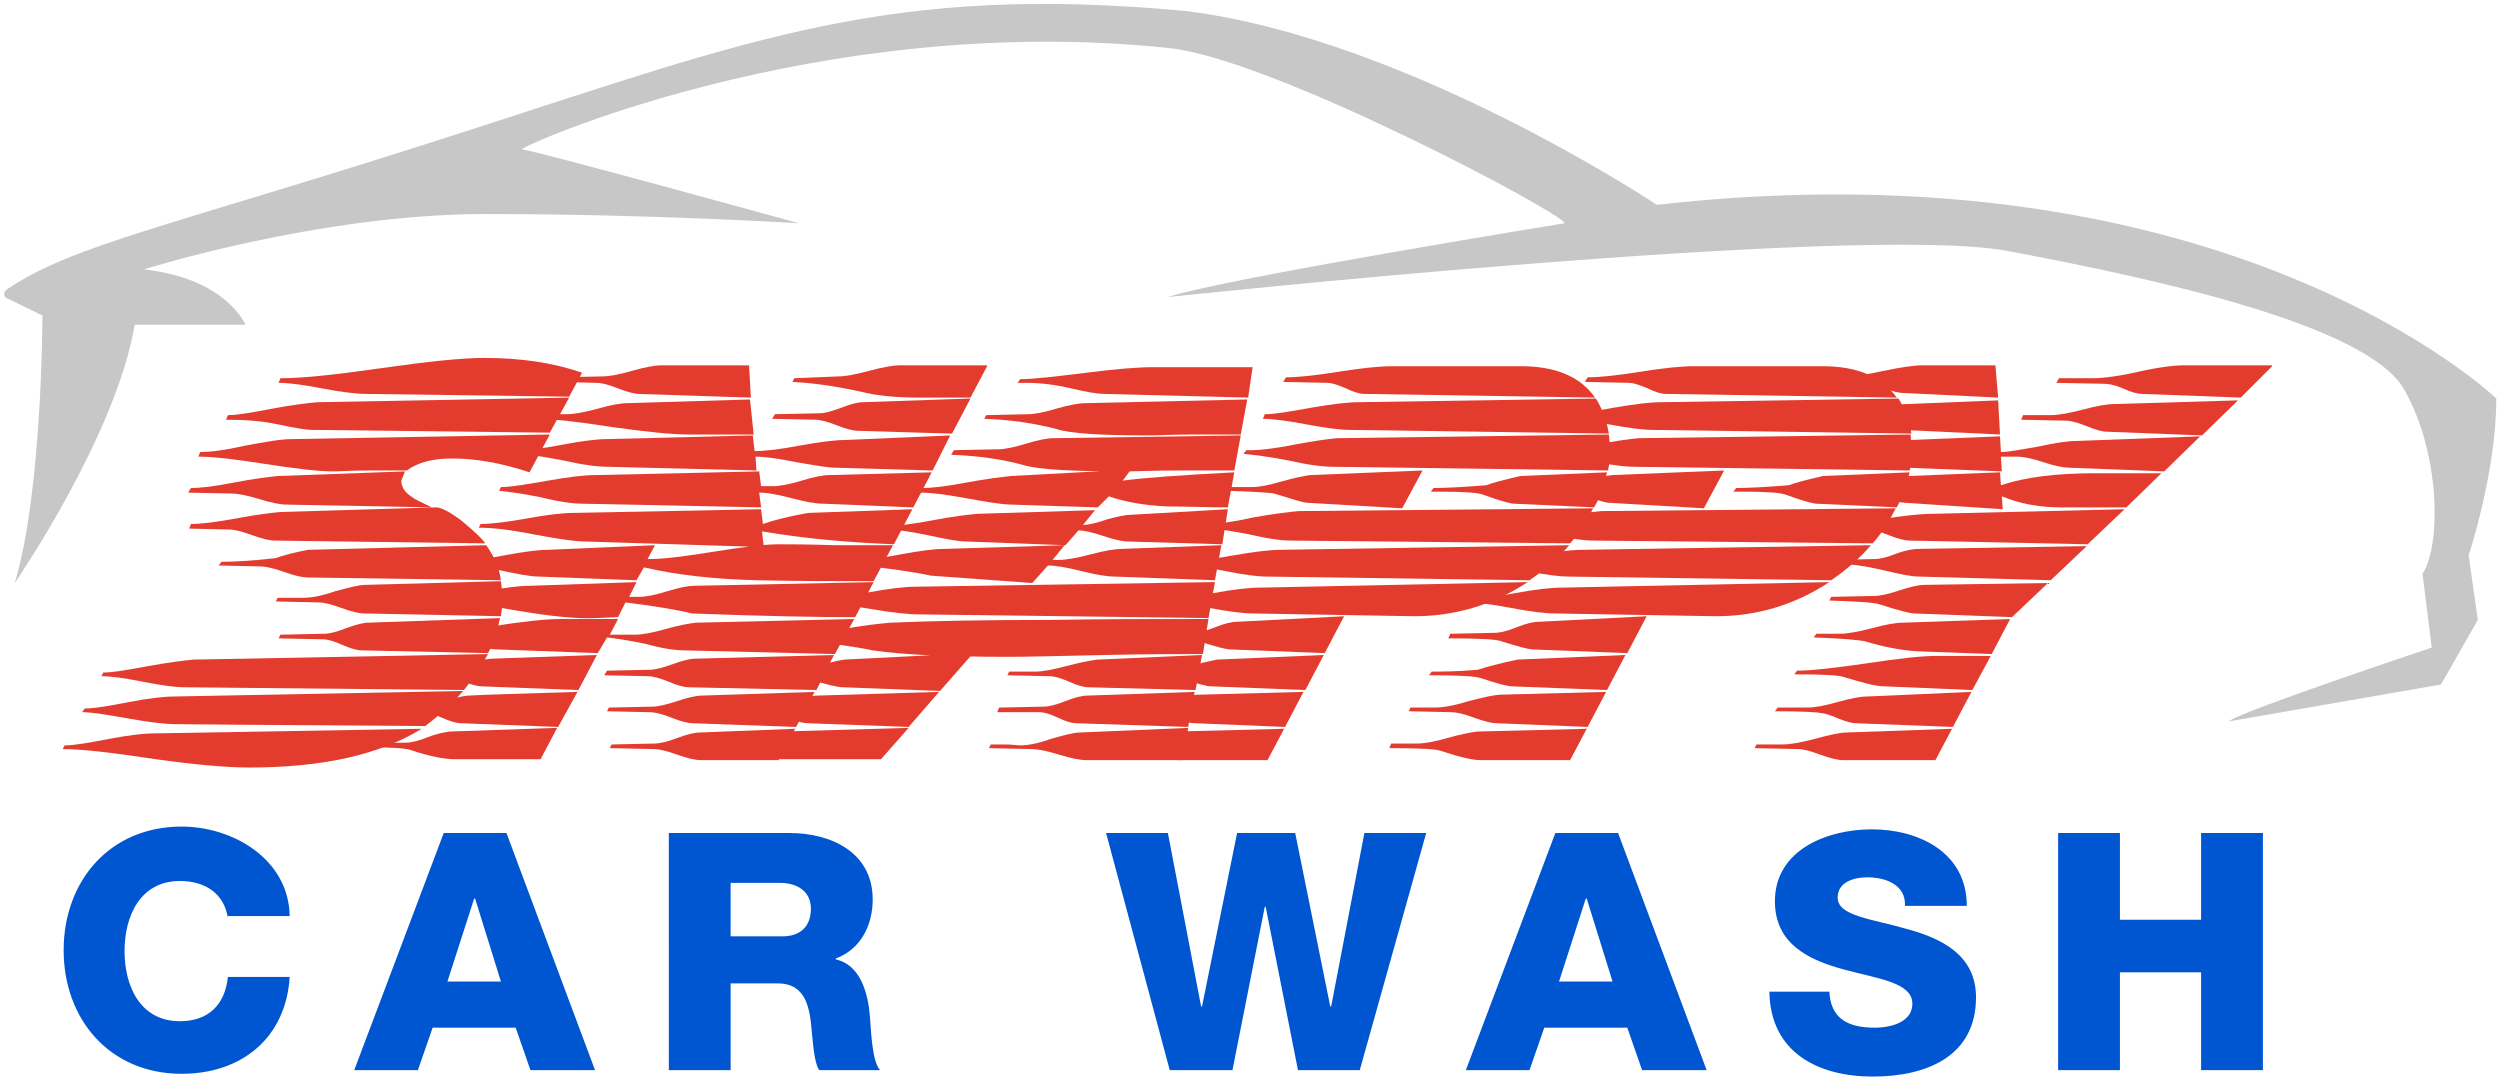 <?xml version="1.0" encoding="UTF-8"?> <svg xmlns="http://www.w3.org/2000/svg" id="Layer_2" x="0" y="0" viewBox="0 0 271 117" xml:space="preserve"><style>.st0{fill:#e33c2f}.st1{fill:#0055d1}</style><path class="st0" d="M45.7 79C41.2 81.8 35 83.2 27 83.2c-2.4 0-5.8-.3-10.1-.9-4.6-.7-8-1.1-10.1-1.1l.2-.4c1.1 0 2.7-.3 4.8-.7s3.8-.6 4.9-.6l29-.5zm4.5-4.1c-1 1.2-2.4 2.5-4.1 3.8-17.6-.1-26.6-.2-27-.2-1.2 0-2.9-.2-5.1-.6-2.3-.4-4-.7-5.1-.7l.3-.4c1.1 0 2.7-.3 4.8-.7 2.1-.4 3.8-.6 4.9-.6l31.3-.6zm2.7-4c-.7 1.3-1.6 2.6-2.6 3.9L20 74.5c-1 0-2.5-.2-4.5-.6-2-.4-3.5-.6-4.5-.6l.2-.4c1.1 0 2.7-.3 4.9-.7 2.2-.4 3.8-.6 4.9-.7l31.9-.6zM46.8 55l-15.7-.3c-.7 0-1.7-.2-3-.6-1.3-.4-2.3-.6-3-.6l-4.7-.1.3-.5c1.1 0 2.7-.2 4.7-.6 2.1-.4 3.7-.6 4.7-.7l13.8-.5-.4 1c0 .7.4 1.3 1.2 1.8.2.2.9.5 2.1 1.1zm5.8 3.9l-22.8-.3c-.6 0-1.4-.2-2.5-.6s-1.9-.6-2.5-.6l-4.3-.1.2-.5c1.1 0 2.7-.2 4.9-.6 2.1-.4 3.7-.6 4.8-.7l16.9-.5c.5 0 1.5.5 2.8 1.5 1.3 1.1 2.1 1.8 2.5 2.4zm7-11.8l-2.2 4.1c-3-1-5.8-1.5-8.4-1.5-2 0-3.7.4-4.9 1.3h-4c-2 0-3.3.1-4 .1-1.6 0-4.1-.3-7.3-.8s-5.6-.8-7.3-.8l.2-.5c1.1 0 2.7-.2 4.9-.7 2.2-.4 3.8-.7 5-.7l28-.5zm-5.3 15.8l-20.9-.3c-.6 0-1.5-.2-2.6-.6-1.1-.4-2-.6-2.6-.6l-4.5-.1.3-.4c1.3 0 3.3-.1 5.9-.4.8-.3 1.9-.6 3.5-.9l19.3-.5c.8 1.1 1.4 2.3 1.6 3.8zm7.4-19.8l-2.1 3.8-25.8-.3c-.6 0-1.8-.2-3.7-.6-1.8-.4-3.7-.5-5.6-.5l.2-.5c1.1 0 2.7-.3 4.8-.7 2.1-.4 3.8-.6 4.9-.7l27.3-.5zm-7.2 21.8c0 .5-.1 1.1-.2 1.9l-14.8-.3c-.6 0-1.4-.2-2.5-.6-1.1-.4-1.9-.6-2.5-.6l-4.6-.1.2-.4h2.8c.8 0 2-.2 3.4-.7 1.5-.4 2.6-.7 3.3-.7l14.7-.4c.1.9.2 1.5.2 1.9zm-.3 2.1c-.3 1.5-.7 2.8-1.3 3.8l-13.7-.3c-.5 0-1.2-.2-2.1-.6-.9-.4-1.6-.6-2.1-.6l-4.8-.1.2-.4 4.7-.1c.6 0 1.4-.2 2.4-.6 1.1-.4 1.9-.6 2.4-.6l14.3-.5zm8.9-26.6L61.7 43l-22-.3c-1.1 0-2.7-.2-4.8-.6-2.1-.4-3.6-.6-4.7-.6l.2-.5c2.5 0 6.1-.4 11-1.1 4.9-.7 8.6-1.1 11.1-1.1 3.9 0 7.4.5 10.6 1.6z"></path><path class="st0" d="M60.4 78.9l-1.8 3.4h-9.3c-1.1 0-2.7-.3-4.8-1-.6-.2-2.2-.3-4.9-.3H39l.2-.4 4.8-.1c.6 0 1.4-.2 2.4-.6 1-.4 1.8-.5 2.3-.6l11.7-.4zm2.2-3.9l-2.1 3.8-10.5-.4c-.5 0-1.2-.2-2.1-.6-.9-.4-1.6-.6-2.1-.6l-4.6-.1.2-.4h3.1c.8 0 1.9-.2 3.2-.6 1.5-.4 2.5-.7 3.2-.7 1.5-.1 5.4-.2 11.7-.4zm2.1-4l-2 3.8-10.5-.4c-.4 0-1.2-.2-2.2-.6-1-.4-3.2-.6-6.6-.7l.2-.4c1.5 0 3.2-.2 5.2-.6 2-.4 3.5-.6 4.5-.7l11.4-.4zm27.9-3.9l-2.1 3.8-16.3-.4c-1 0-2.4-.2-4.2-.7-1.9-.4-3.3-.6-4.2-.7l-1 1.7-10.8-.4c-.9 0-2.3-.3-4.2-.6-1.9-.4-3.3-.6-4.3-.6l.3-.4c1.6 0 4.1-.3 7.5-.9 3.2-.5 5.7-.8 7.5-.8H67l-.9 1.7h2.7c.8 0 1.9-.2 3.3-.6 1.4-.4 2.5-.6 3.3-.7l17.2-.4zm2.1-4l-2 3.8c-3.9 0-9.8-.1-17.7-.4-1.6-.4-4-.8-7.2-1.2l-.8 1.6-2.4.1c-2.1.1-4.9-.2-8.5-.8-4-.7-6.8-1-8.5-1.1l.2-.4c1.1 0 2.7-.3 4.8-.6 2.1-.4 3.7-.6 4.8-.6l11.6-.4-.8 1.6h1.1c.7 0 1.7-.2 3-.6 1.3-.4 2.3-.6 2.9-.6l19.5-.4zm2.1-4L94.7 63c-4.2 0-8.3 0-12.5-.1-4.8-.1-9-.6-12.4-1.4l-.8 1.4-10.6-.4c-1 0-2.4-.3-4.3-.7-1.9-.4-3.4-.6-4.4-.6l.2-.4c1.1 0 2.7-.2 4.8-.6s3.7-.6 4.7-.6l11.6-.5-.8 1.5h.2c1.6 0 3.9-.3 7-.8s5.5-.8 7-.8c1 0 3.1 0 6.1.1h6.3zm2.1-3.9l-2 3.8c-4.9-.2-9.6-.6-14.3-1.4l.2 1.7-19.3-.6c-1.2 0-3.1-.3-5.8-.8-2.5-.5-4.4-.7-5.8-.7l.2-.4c1.1 0 2.8-.2 5-.6 2.2-.4 3.9-.6 5-.6l20.4-.4.2 1.6c1.1-.4 2.7-.8 4.9-1.2l11.3-.4zm2.1-4L99 55h-.1l-9.7-.4c-.8 0-1.9-.2-3.4-.6-1.5-.4-2.7-.6-3.5-.6l.2 1.6-19.4-.4c-1 0-2.5-.2-4.5-.7-2-.4-3.5-.6-4.5-.7l.2-.4c1.1 0 2.8-.3 5.1-.7 2.3-.4 3.9-.6 5.1-.6l17.8-.4.2 1.6h1.3c.7 0 1.8-.2 3.1-.6 1.3-.4 2.3-.6 3-.6l11.1-.3zm2-4l-1.9 3.8-10.5-.3c-1 0-2.4-.3-4.3-.6-1.9-.4-3.4-.6-4.4-.6L82 51l-16.1-.4c-1.1 0-2.7-.2-4.9-.7-2.2-.4-3.8-.7-5-.7l.3-.4c1.1 0 2.6-.2 4.7-.6 2.1-.4 3.7-.6 4.7-.6l15.9-.4.2 1.7c1.1 0 2.8-.2 4.9-.6 2.2-.4 3.8-.6 4.8-.6l11.5-.5zm-21.3-.1h-7c-1.9 0-4.7-.3-8.3-.8-3.8-.6-6.5-.9-8.3-.9l.3-.5h3c.8 0 1.9-.2 3.4-.6 1.4-.4 2.5-.6 3.2-.6l13.3-.4.4 3.8zm-.3-4l-12.1-.4c-.5 0-1.3-.2-2.3-.6-1-.4-1.8-.6-2.3-.6l-4.3-.1.3-.5 4.6-.1c.7 0 1.8-.2 3.2-.6 1.4-.4 2.5-.6 3.2-.6h9.5l.2 3.5zm9 27.9l-1.9 3.8-13.8-.3c-.5 0-1.3-.2-2.2-.6-1-.4-1.7-.6-2.3-.6l-4.7-.1.3-.5 4.6-.1c.6 0 1.4-.2 2.5-.6s1.9-.6 2.4-.6l15.1-.4zm-2.1 4l-2 3.8-11.2-.4c-.5 0-1.3-.2-2.3-.6-1-.4-1.8-.6-2.4-.6l-4.6-.1.2-.4 4.7-.1c.6 0 1.5-.2 2.7-.6 1.2-.4 2.1-.6 2.7-.6l12.2-.4zm-2.1 4l-1.8 3.4H76c-.6 0-1.5-.2-2.6-.6-1.1-.4-2-.6-2.5-.6l-4.8-.1.2-.4 4.6-.1c.6 0 1.5-.2 2.5-.6 1.1-.4 1.9-.6 2.5-.6l10.3-.4zm19-35.8l-2 3.8h-.1L93 46.7c-.5 0-1.3-.2-2.3-.6-1-.4-1.8-.6-2.3-.6l-4.7-.1.3-.5 4.8-.1c.6 0 1.3-.2 2.4-.6 1-.4 1.8-.6 2.3-.6l11.7-.4zm1.8-3.5l-1.8 3.4h-5.5c-2.5 0-4.6-.2-6.2-.6-3.1-.7-5.6-1-7.6-1.1l.2-.4 4.8-.2c.7 0 1.8-.2 3.3-.6 1.5-.4 2.6-.6 3.4-.6h9.4z"></path><path class="st0" d="M98.5 78.9l-3 3.4h-11c-.5 0-1.7-.3-3.6-.9-.6-.2-2.4-.3-5.3-.4H75l.2-.4 4.9-.1c.5 0 1.3-.2 2.3-.6 1-.4 1.8-.5 2.3-.6l13.8-.4zm3.3-3.9l-3.3 3.8-10.9-.4c-.5 0-1.3-.2-2.3-.6-1-.4-1.7-.6-2.3-.6l-4.4-.1.2-.4h3c.8 0 2-.2 3.5-.6 1.5-.4 2.6-.7 3.4-.7l13.1-.4zm3.7-4.2l-3.6 4.1-10.5-.4c-.6 0-1.9-.3-3.7-.9-.5-.2-2.2-.3-5.2-.3H82l.2-.5 4.7-.1c.5 0 1.3-.2 2.3-.6 1-.4 1.8-.5 2.3-.6l14-.7zm25.5-3.7l-.6 3.8c-2.5 0-6 0-10.5.1-4.9.1-8.4.2-10.5.2-6.4 0-11.4-.2-14.8-.7-1.9-.4-4.9-.8-8.8-1.3l.3-.4c1.2 0 2.9-.2 5.2-.6 2.3-.4 4-.6 5.2-.7 4.6-.2 10.4-.3 17.3-.3 5.6-.1 11.4-.1 17.2-.1zm.7-4L131 67l-31.4-.4c-1.2 0-3-.2-5.3-.6-2.4-.4-4.1-.6-5.3-.7l.2-.5c1.1 0 2.8-.2 5-.6 2.2-.4 3.9-.6 5-.6l32.5-.5zm.7-4l-.7 3.8-10.9-.4c-.8 0-2-.2-3.6-.6-1.6-.4-2.8-.6-3.6-.6l-1.7 1.9-11-.8c-1.8-.4-4.6-.8-8.3-1.2l.2-.5c1.1 0 2.7-.2 4.8-.6 2.1-.4 3.7-.6 4.8-.6l13-.4-1.3 1.6h.6c.8 0 2-.2 3.5-.6 1.5-.4 2.7-.6 3.4-.6l10.8-.4zm.7-3.9l-.6 3.8-10.2-.3c-.6 0-1.5-.2-2.7-.6-1.2-.4-2.1-.6-2.7-.6l-1.4 1.6-10.7-.4c-1 0-2.4-.3-4.3-.7-1.9-.4-3.4-.6-4.4-.6l.2-.4c1.1 0 2.7-.2 4.8-.6 2.1-.4 3.7-.6 4.8-.7l12.8-.4-1.3 1.6c.6 0 1.5-.2 2.6-.6 1.1-.3 2-.5 2.6-.5l10.5-.6zm.7-4l-.7 3.8c-2.2 0-4.4-.1-6.5-.1-2.5-.1-4.7-.5-6.4-1.1L119 55l-9.3-.3c-1.1 0-2.8-.3-5-.7-2.2-.4-3.8-.6-5-.6l.3-.5c1.1 0 2.7-.2 4.8-.6 2.2-.4 3.8-.6 4.8-.7l13-.7-.9 1.2c2.2-.3 6.3-.6 12.1-.9zm.7-4l-.7 3.8h-5.9c-2.9 0-4.9.1-5.9.1-5.8 0-9.5-.2-11.1-.7-2.2-.6-4.8-1-7.8-1.1l.3-.5 4.8-.1c.7 0 1.7-.2 3-.6 1.3-.4 2.3-.6 3-.6l20.3-.3zm.7-3.9l-.7 3.8h-5c-2.4 0-4.1.1-5 .1-5.1 0-8.5-.2-10-.7-2.3-.6-4.9-1-7.8-1.1l.2-.4 4.5-.1c.7 0 1.8-.2 3.1-.6 1.4-.4 2.4-.6 3.2-.6l17.5-.4zm-6.4 35.6l-.6 3.5h-10.4c-.7 0-1.7-.2-3-.6-1.3-.4-2.3-.6-2.9-.6l-4.7-.1.2-.4h1.6c.8 0 1.3.1 1.6.1.8 0 1.9-.2 3.3-.7 1.4-.4 2.5-.7 3.2-.7l11.7-.5zm.7-3.9l-.7 3.8-12.1-.4c-.5 0-1.2-.2-2-.6-.9-.4-1.5-.6-2-.6h-4.6l.2-.5 4.8-.1c.6 0 1.4-.2 2.4-.6 1-.4 1.8-.6 2.4-.6l11.6-.4zm.8-4l-.7 3.8-11.6-.3c-.5 0-1.2-.2-2.1-.6-.9-.4-1.6-.6-2.1-.6l-4.6-.1.2-.4h2.8c.8 0 1.9-.2 3.4-.6 1.5-.4 2.6-.6 3.3-.7l11.4-.5zm5.5-31.3l-.5 3.4-15.6-.4c-.7 0-1.9-.2-3.6-.6-1.7-.4-3.3-.6-4.8-.6h-1l.3-.4c1.5 0 3.9-.3 7.2-.7 3.1-.4 5.5-.6 7.3-.6h10.7z"></path><path class="st0" d="M139.2 79l-1.8 3.4h-9.7c-.8 0-2.2-.3-4.3-1-.5-.2-2.3-.3-5.2-.3h-.3l.2-.5h2.8c.8 0 1.9-.2 3.3-.6 1.4-.4 2.5-.6 3.2-.7l11.8-.3zm2.1-4l-2 3.8-9.7-.4c-.6 0-1.4-.2-2.5-.6s-1.9-.6-2.5-.6l-4.6-.1.2-.4h2.6c.9 0 2.1-.2 3.7-.7s2.8-.7 3.6-.7l11.2-.3zm2.2-4l-2 3.8-10.2-.4c-.5 0-1.6-.3-3.4-.9-.6-.2-2.4-.3-5.3-.3h-.3l.3-.4c1.1 0 2.8 0 5-.2.9-.3 2.4-.7 4.3-1.1l11.6-.5zm2.2-4.2l-2.1 4-10.2-.4c-.5 0-1.6-.3-3.5-.9-.5-.2-2.3-.3-5.4-.3h-.2l.2-.5 4.8-.1c.6 0 1.4-.2 2.4-.6 1-.4 1.8-.6 2.4-.6l11.6-.6zm19.9-3.7c-3.8 2.5-7.9 3.7-12.3 3.7l-17.4-.3c-1.1 0-2.7-.2-4.8-.6s-3.7-.6-4.8-.6l.3-.4c1.1 0 2.8-.2 4.9-.6 2.2-.4 3.8-.6 5-.6l29.1-.6zm4.5-4c-1 1.2-2.4 2.5-4.3 3.8l-28.5-.4c-1 0-2.5-.2-4.5-.6s-3.4-.6-4.4-.6l.2-.4c1.1 0 2.8-.3 5.1-.7 2.3-.4 4-.6 5.1-.6l31.3-.5zm2.6-4c-.7 1.4-1.5 2.7-2.5 3.8l-30.2-.3c-1.1 0-2.6-.2-4.7-.7-2.1-.4-3.7-.6-4.7-.7l.2-.4c1.1 0 2.8-.2 5-.7 2.2-.4 3.9-.6 5-.7l31.9-.3zM154.2 51l-2.2 4.1-10.3-.6c-.4 0-1.6-.4-3.6-1-.4-.1-2.1-.2-5.1-.3h-.3l.2-.4h2.8c.8 0 1.8-.2 3.2-.6 1.4-.4 2.4-.6 3.1-.7l12.2-.5zm20.4-1.9c0 .4-.1 1-.3 1.9l-29.8-.4c-1.1 0-2.7-.2-4.9-.7-2.1-.4-3.7-.6-4.8-.7l.3-.4h.5c1.1 0 2.7-.2 4.7-.6 2.1-.4 3.6-.6 4.6-.7l29.5-.4.2 2zm-.2-2.1l-28.1-.4c-1 0-2.6-.2-4.7-.6s-3.7-.6-4.7-.6l.2-.5c1.1 0 2.8-.3 5-.7 2.3-.4 4-.6 5.1-.6l25.8-.4c.8 1.3 1.2 2.6 1.4 3.8zm-1.5-3.9l-25-.4c-.5 0-1.2-.2-2-.6-.9-.4-1.6-.6-2-.6l-4.8-.1.3-.5c1.3 0 3.2-.2 5.7-.6 2.5-.4 4.4-.6 5.7-.6h14.1c3.7 0 6.4 1.1 8 3.4zm1.3 8.1c-.3 1.4-.7 2.6-1.4 3.8l-8.7-.4c-.3 0-1.5-.3-3.4-1-.6-.2-2.1-.3-4.4-.3h-1.2l.3-.4c1.3 0 3.2-.1 5.7-.3.8-.3 2-.6 3.7-1l9.4-.4z"></path><path class="st0" d="M172 79l-1.8 3.4h-9.7c-.8 0-2.2-.3-4.3-1-.5-.2-2.3-.3-5.3-.3h-.3l.2-.5h2.8c.8 0 1.9-.2 3.3-.6 1.4-.4 2.5-.6 3.2-.7L172 79zm2.1-4l-2 3.8-9.8-.4c-.6 0-1.4-.2-2.5-.6s-1.9-.6-2.5-.6l-4.6-.1.2-.4h2.6c.9 0 2.1-.2 3.7-.7 1.6-.4 2.8-.7 3.6-.7l11.3-.3zm2.1-4l-2 3.8-10.3-.4c-.5 0-1.6-.3-3.4-.9-.6-.2-2.4-.3-5.3-.3h-.3l.3-.4c1.1 0 2.8 0 5-.2.9-.3 2.4-.7 4.3-1.1l11.7-.5zm2.3-4.2l-2.1 4-10.2-.4c-.5 0-1.6-.3-3.5-.9-.5-.2-2.3-.3-5.4-.3h-.3l.2-.5 4.8-.1c.6 0 1.4-.2 2.4-.6 1-.4 1.8-.6 2.4-.6l11.7-.6zm19.8-3.7c-3.8 2.5-7.9 3.7-12.3 3.7l-17.4-.3c-1.1 0-2.7-.2-4.8-.6-2.1-.4-3.7-.6-4.8-.6l.3-.4c1.1 0 2.8-.2 4.9-.6 2.2-.4 3.8-.6 5-.6l29.1-.6zm4.5-4c-1 1.2-2.4 2.5-4.3 3.8l-28.5-.4c-1 0-2.5-.2-4.5-.6-1.9-.4-3.4-.6-4.4-.6l.2-.4c1.1 0 2.8-.3 5.1-.7 2.3-.4 4-.6 5.1-.6l31.3-.5zm2.7-4c-.7 1.4-1.5 2.7-2.5 3.8l-30.2-.3c-1.1 0-2.6-.2-4.7-.7-2.1-.4-3.7-.6-4.7-.7l.2-.4c1.1 0 2.8-.2 5-.7 2.2-.4 3.9-.6 5-.7l31.9-.3zM186.9 51l-2.2 4.1-10.3-.6c-.4 0-1.6-.4-3.6-1-.4-.1-2.1-.2-5.1-.3h-.3l.2-.4h2.8c.8 0 1.8-.2 3.2-.6 1.4-.4 2.4-.6 3.1-.7l12.2-.5zm20.4-1.9c0 .4-.1 1-.3 1.9l-29.8-.4c-1.1 0-2.7-.2-4.9-.7-2.1-.4-3.8-.6-4.8-.7l.3-.4h.5c1.1 0 2.7-.2 4.7-.6 2.1-.4 3.6-.6 4.6-.7l29.5-.4.2 2zm-.1-2.1l-28.1-.4c-1 0-2.6-.2-4.7-.6-2.1-.4-3.7-.6-4.7-.6l.2-.5c1.1 0 2.8-.3 5-.7 2.3-.4 4-.6 5.1-.6l25.8-.4c.8 1.3 1.2 2.6 1.4 3.8zm-1.6-3.9l-25-.4c-.5 0-1.2-.2-2-.6-.9-.4-1.6-.6-2-.6l-4.8-.1.3-.5c1.3 0 3.2-.2 5.7-.6 2.5-.4 4.4-.6 5.7-.6h14.1c3.7 0 6.4 1.1 8 3.4zm1.4 8.1c-.3 1.4-.7 2.6-1.4 3.8l-8.7-.4c-.3 0-1.5-.3-3.4-1-.6-.2-2.1-.3-4.4-.3h-1.2l.3-.4c1.3 0 3.2-.1 5.7-.3.8-.3 2-.6 3.7-1l9.4-.4z"></path><path class="st0" d="M211.6 79l-1.8 3.4h-10c-.6 0-1.4-.2-2.5-.6s-1.8-.6-2.4-.6l-4.7-.1.2-.4h2.8c.8 0 2-.2 3.5-.6 1.5-.4 2.7-.7 3.5-.7l11.4-.4zm2.1-4l-2 3.8-10.5-.4c-.5 0-1.1-.2-1.9-.5-.9-.4-1.6-.6-1.9-.6-.4-.1-2-.2-5-.2l.3-.4h3.2c.8 0 1.9-.2 3.3-.6 1.4-.4 2.5-.6 3.2-.6l11.3-.5zm2.1-3.9l-2 3.7-9.5-.4c-1 0-2.4-.4-4.4-1-.5-.2-2.2-.3-5.1-.3h-.3l.3-.4c1.6 0 4.1-.3 7.6-.8 3.3-.5 5.8-.8 7.6-.8h5.8zm2.1-4l-2 3.8-8.1-.3c-1.5-.1-3.4-.4-5.7-1.1-.5-.1-2.3-.3-5.5-.4l.3-.4h2.5c.8 0 2-.2 3.5-.6 1.5-.4 2.6-.6 3.3-.6l11.7-.4zm-1.3-24l-10.2-.5c-.6 0-1.4-.2-2.4-.6s-1.9-.6-2.5-.6l-4.7-.1.3-.5h2.9c1 0 2.4-.2 4.2-.6 1.9-.4 3.3-.6 4.2-.6h7.9l.3 3.5zm.2 4l-10.6-.5c-.5 0-1.3-.2-2.4-.6-1-.4-1.8-.6-2.4-.6l-4.1-.1.2-.4 4.5-.1c.5 0 1.3-.2 2.3-.5 1-.3 1.7-.5 2.3-.5l10-.4.2 3.7zm21.7.2l-3.9 3.8-10.3-.4c-.6 0-1.6-.2-2.8-.6-1.2-.4-2.2-.6-2.9-.6h-1.7l.1 1.6-10.4-.4c-1 0-2.5-.3-4.5-.7-2-.4-3.5-.6-4.5-.7l.2-.4c1.1 0 2.6-.2 4.6-.6 2-.4 3.5-.6 4.5-.6l9.9-.4.1 1.7c.9 0 2.3-.3 4.1-.6 1.8-.4 3.2-.6 4.1-.6l13.4-.5zm-4.2 4l-3.8 3.7h-7.1c-2.3 0-4.5-.4-6.4-1.2l.1 1.4-10.6-.7c-.9-.1-2.4-.3-4.4-.7-1.9-.4-3.4-.6-4.4-.6l.3-.4c1 0 2.6-.2 4.5-.6 2-.4 3.5-.6 4.4-.6l9.9-.4.1 1.4c2.7-.9 6.1-1.3 10.2-1.3h7.2zm-4 3.9l-4 3.8-19.3-.4c-.5 0-1.3-.2-2.3-.6-1-.4-1.7-.6-2.3-.6l-4.4-.1.2-.4c1.2 0 3.1-.2 5.6-.6 2.5-.4 4.4-.6 5.6-.6l20.9-.5zm-4.1 4l-3.9 3.7-14.3-.4c-.9 0-2.2-.3-3.9-.7s-3.5-.7-5.4-.7h-.3l.2-.4 4.6-.1c.6 0 1.4-.2 2.4-.6 1.1-.4 1.9-.5 2.4-.5l18.2-.3zm-4.2 4l-3.9 3.7-10.6-.4c-.4 0-1.6-.3-3.8-1-.6-.2-2.4-.3-5.4-.4l.2-.4 4.7-.1c.6 0 1.5-.2 2.7-.6 1.2-.4 2.1-.6 2.7-.6l13.4-.2zm20.6-19.8l-3.9 3.8-10.3-.4c-.5 0-1.2-.2-2.2-.6s-1.7-.6-2.3-.6l-4.8-.1.2-.5h3c.8 0 2-.2 3.5-.6s2.6-.6 3.4-.6l13.4-.4zm3.7-3.7l-3.4 3.4-10.7-.4c-.5 0-1.2-.2-2.1-.6-.9-.4-1.6-.5-2.1-.5l-5.1-.1.3-.5h3.6c1.1 0 2.8-.2 5-.7 2.2-.5 3.9-.7 5-.7h9.5z"></path><path class="st1" d="M24.7 99.5c-.4-2.6-2.4-4-5.2-4-4.3 0-6 3.8-6 7.6s1.7 7.6 6 7.6c3.1 0 4.9-1.8 5.2-4.8h6.7c-.4 6.6-5.2 10.5-11.7 10.5-7.8 0-12.8-5.9-12.8-13.4s5-13.4 12.8-13.4c5.5 0 11.6 3.5 11.7 9.7h-6.7zM48.1 90.3h6.8l9.6 25.7h-7l-1.6-4.6h-9l-1.6 4.6h-6.9l9.7-25.7zm.4 16.1h5.8l-2.8-9h-.1l-2.9 9zM72.5 90.3h13.1c4.5 0 9 2.1 9 7.2 0 2.8-1.3 5.4-4 6.4v.1c2.7.6 3.5 3.7 3.7 6.2.1 1.1.2 4.9 1.1 5.8h-6.6c-.6-.9-.7-3.4-.8-4.1-.2-2.6-.6-5.3-3.7-5.3h-5.1v9.4h-6.7V90.3zm6.7 11.2h5.6c2 0 3.1-1.1 3.1-3s-1.5-2.8-3.4-2.8h-5.3v5.8zM147.4 116h-6.7l-3.5-17.7h-.1l-3.5 17.7h-6.8l-6.9-25.7h6.7l3.6 18.8h.1l3.8-18.8h6.3l3.8 18.8h.1l3.6-18.8h6.7l-7.2 25.7zM168.6 90.3h6.8L185 116h-7l-1.6-4.6h-9l-1.6 4.6h-6.9l9.7-25.7zm.4 16.1h5.8l-2.8-9h-.1l-2.9 9zM198.3 107.4c.1 3 2 4 4.9 4 2 0 4.1-.7 4.1-2.6 0-2.3-3.7-2.7-7.4-3.7s-7.5-2.7-7.5-7.4c0-5.6 5.7-7.8 10.5-7.8 5.1 0 10.3 2.5 10.3 8.3h-6.7c.1-2.3-2.1-3.1-4.1-3.1-1.4 0-3.2.5-3.2 2.2 0 2 3.7 2.3 7.5 3.4 3.7 1 7.5 2.8 7.5 7.4 0 6.5-5.5 8.6-11.2 8.6-5.9 0-11.1-2.6-11.2-9.2h6.5zM223.1 90.3h6.7v9.4h8.8v-9.4h6.7V116h-6.7v-10.6h-8.8V116h-6.7V90.3z"></path><path d="M1.6 63.2s11-16 13-28h12s-2-5-11-6c0 0 19-6 37-6s34 1 34 1-29-8-30-8 32-15 70-11c11 1 43 18 43 19 0 0-37 6-43 8 0 0 75-8 91-5s39 8 43 15 4 17 2 20l1 8s-21 7-22 8l23-4 4-7-1-7s3-9 3-17c0 0-29-28-91-21 0 0-27-18-51-21-32-3-47 3-78 13C18.4 24.6 8.1 26.4.7 31.4c-.4.3-.3.9.2 1l3.7 1.8s0 19-3 29z" fill="#c7c7c7"></path></svg> 